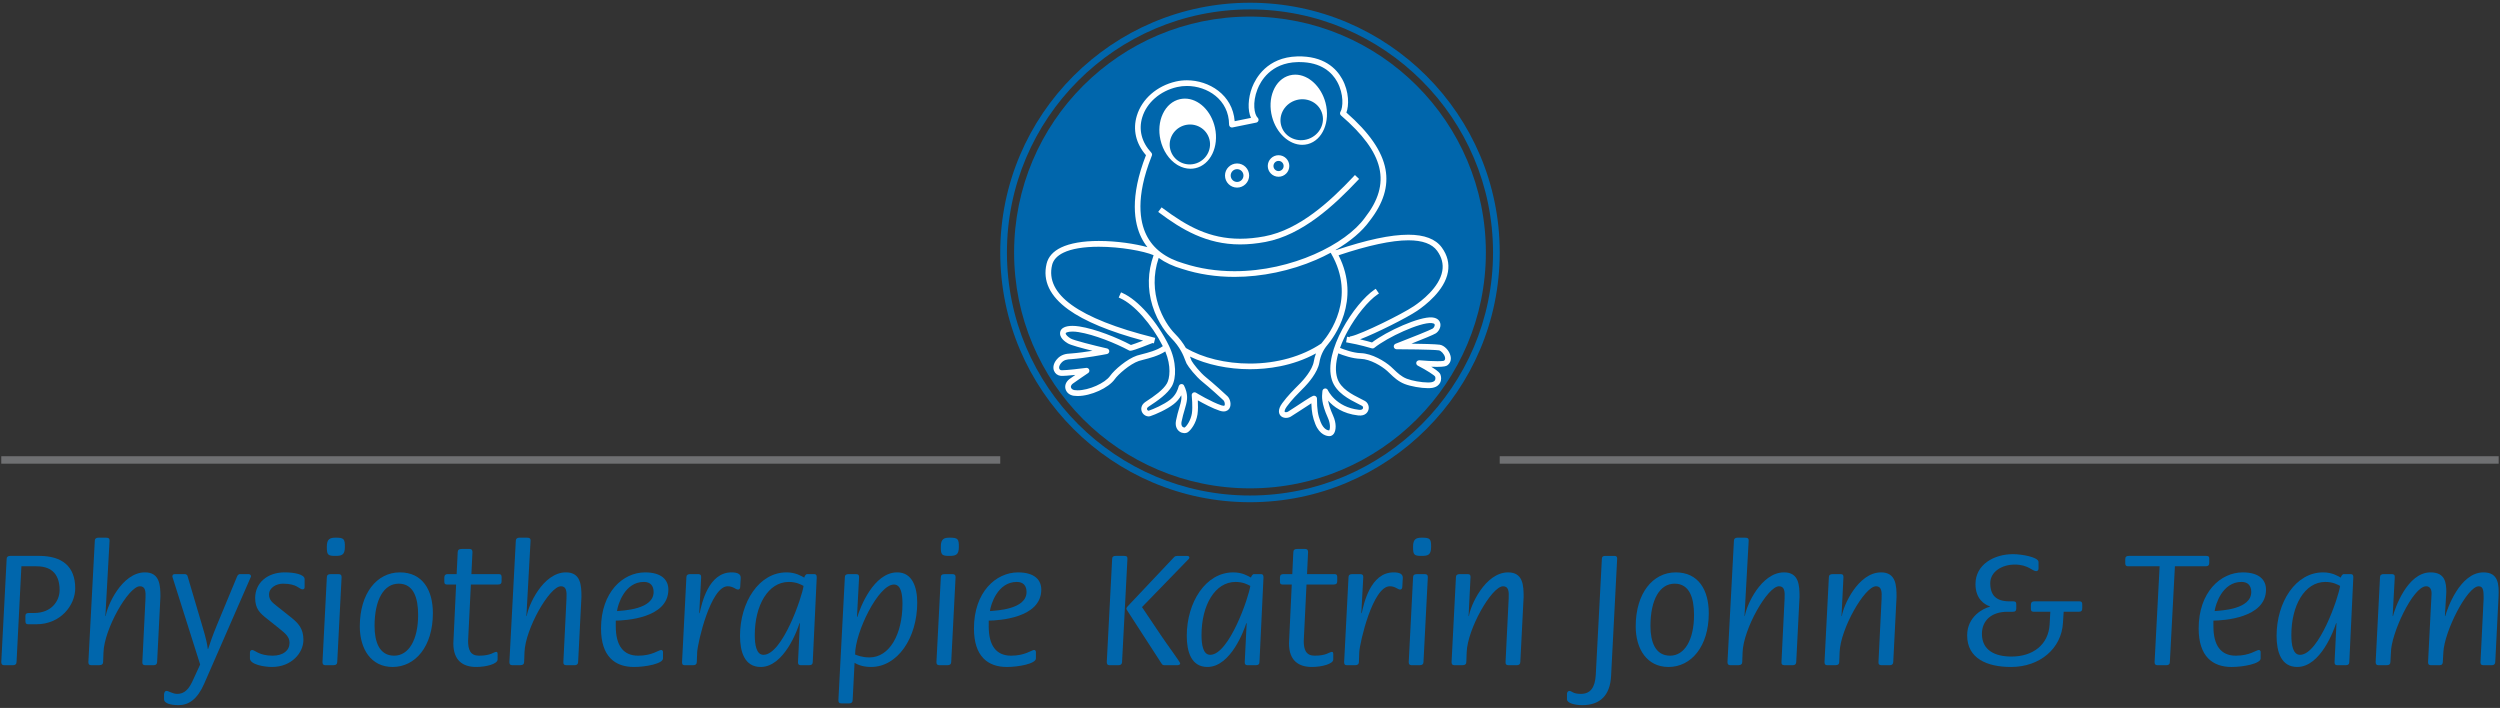 <?xml version="1.0" encoding="utf-8"?>
<!-- Generator: Adobe Illustrator 15.0.2, SVG Export Plug-In . SVG Version: 6.00 Build 0)  -->
<!DOCTYPE svg PUBLIC "-//W3C//DTD SVG 1.1//EN" "http://www.w3.org/Graphics/SVG/1.1/DTD/svg11.dtd">
<svg version="1.1" id="Ebene_1" xmlns="http://www.w3.org/2000/svg" xmlns:xlink="http://www.w3.org/1999/xlink" x="0px" y="0px"
	 width="283.475px" height="80.27px" viewBox="0 0 283.475 80.27" enable-background="new 0 0 283.475 80.27" xml:space="preserve">
<rect x="0" y="0" width="283.475" height="80.27" fill="#333333" stroke="none"/>
<g>
	<g>
		<rect x="0.145" y="51.731" fill="#6F7072" width="113.272" height="0.846"/>
		<rect x="170.053" y="51.731" fill="#6F7072" width="113.272" height="0.846"/>
	</g>
	<g>
		<g>
			<path fill="#0066AC" d="M0.755,63.365c0-0.216,0.139-0.333,0.414-0.333h3.267c2.598,0,4.093,1.18,4.093,3.681
				c0,1.889-1.633,4.072-4.409,4.072H3.235c-0.334,0-0.354-0.156-0.354-0.412v-0.532c0-0.235,0.118-0.335,0.412-0.335h0.572
				c2.008,0,2.894-1.396,2.894-2.597c0-1.595-0.729-2.697-2.598-2.697H2.427L1.876,75.057c0,0.236-0.138,0.373-0.413,0.373H0.519
				c-0.315,0-0.374-0.156-0.374-0.373L0.755,63.365z"/>
			<path fill="#0066AC" d="M10.751,61.299c0-0.195,0.138-0.334,0.414-0.334h0.826c0.354,0,0.433,0.118,0.433,0.334l-0.473,8.523
				l0.04,0.039c0.137-1.122,1.811-4.96,4.448-4.96c1.693,0,1.751,1.496,1.751,2.774l-0.374,7.381c0,0.236-0.138,0.373-0.394,0.373
				h-0.885c-0.395,0-0.395-0.176-0.395-0.373l0.355-7.184c0.04-0.787,0-1.396-0.629-1.396c-1.3,0-4.054,4.859-4.133,7.496
				l-0.041,1.084c0,0.236-0.137,0.373-0.471,0.373h-0.828c-0.334,0-0.373-0.156-0.373-0.373L10.751,61.299z"/>
			<path fill="#0066AC" d="M23.148,77.536c-0.788,1.79-1.771,2.42-2.913,2.42c-0.806,0-1.633-0.177-1.633-0.669v-0.592
				c0.02-0.154,0.098-0.353,0.275-0.353c0.257,0,0.669,0.335,1.22,0.335c0.57,0,1.162-0.236,1.692-1.358l0.907-1.968l-3.15-9.958
				c0-0.196,0.059-0.296,0.315-0.296h1.102c0.118,0,0.275,0.1,0.295,0.197l1.751,5.924c0.296,1.004,0.493,1.771,0.552,2.361H23.6
				c0.158-0.512,0.591-1.73,0.945-2.578l2.343-5.647c0.058-0.139,0.176-0.257,0.315-0.257h0.943c0.139,0,0.315,0.039,0.315,0.275
				L23.148,77.536z"/>
			<path fill="#0066AC" d="M33.046,70.038c0.768,0.63,1.359,1.22,1.359,2.52c0,1.476-1.359,3.069-3.563,3.069
				c-0.944,0-2.5-0.295-2.5-0.965v-0.689c0-0.137,0.099-0.273,0.257-0.273c0.274,0,0.787,0.648,2.302,0.648
				c1.24,0,1.929-0.609,1.929-1.455c0-0.689-0.473-1.064-1.201-1.654l-1.358-1.083c-0.768-0.608-1.338-1.101-1.338-2.342
				c0-1.751,1.417-2.912,3.346-2.912c1.062,0,2.262,0.216,2.262,0.767v0.926c0,0.119-0.079,0.235-0.216,0.235
				c-0.412,0-0.59-0.647-2.244-0.647c-0.767,0-1.574,0.471-1.574,1.219c0,0.631,0.354,0.904,0.905,1.339L33.046,70.038z"/>
			<path fill="#0066AC" d="M37.059,65.471c0-0.255,0.138-0.371,0.453-0.371h0.826c0.354,0,0.394,0.156,0.394,0.371l-0.493,9.586
				c0,0.236-0.137,0.373-0.452,0.373h-0.826c-0.354,0-0.394-0.156-0.394-0.373L37.059,65.471z M37.059,61.99
				c0-0.886,0.354-1.024,1.023-1.024c0.926,0,1.024,0.157,1.024,1.043c0,0.965-0.393,1.024-1.122,1.024
				C37.138,63.032,37.059,62.873,37.059,61.99"/>
			<path fill="#0066AC" d="M40.798,71.022c0-3.739,1.929-6.12,4.547-6.12c2.558,0,3.739,1.987,3.739,4.625
				c0,3.799-2.007,6.101-4.566,6.101C42.097,75.627,40.798,73.619,40.798,71.022 M44.695,74.348c1.634,0,2.716-1.771,2.716-4.625
				c0-1.928-0.512-3.541-2.204-3.541c-1.673,0-2.736,1.79-2.736,4.801C42.471,72.754,43.002,74.348,44.695,74.348"/>
			<path fill="#0066AC" d="M56.423,74.781c0,0.511-1.317,0.846-2.42,0.846c-1.517,0-2.598-0.728-2.598-2.676l0.314-6.672h-1.004
				c-0.333,0-0.333-0.158-0.333-0.374v-0.435c0-0.255,0.138-0.373,0.394-0.373h1.003l0.119-2.461c0-0.273,0.137-0.393,0.471-0.393
				h0.827c0.335,0,0.375,0.158,0.375,0.393l-0.119,2.461h3.071c0.334,0,0.354,0.158,0.354,0.373v0.435
				c0,0.255-0.117,0.374-0.414,0.374h-3.07l-0.315,6.396c0,1.004,0.255,1.673,1.24,1.673c1.377,0,1.654-0.432,1.968-0.432
				c0.098,0,0.137,0.117,0.137,0.216V74.781z"/>
			<path fill="#0066AC" d="M58.489,61.299c0-0.195,0.138-0.334,0.413-0.334h0.827c0.354,0,0.433,0.118,0.433,0.334l-0.472,8.523
				l0.04,0.039c0.138-1.122,1.81-4.96,4.447-4.96c1.693,0,1.753,1.496,1.753,2.774l-0.375,7.381c0,0.236-0.137,0.373-0.394,0.373
				h-0.885c-0.394,0-0.394-0.176-0.394-0.373l0.353-7.184c0.041-0.787,0-1.396-0.629-1.396c-1.298,0-4.055,4.859-4.133,7.496
				l-0.04,1.084c0,0.236-0.137,0.373-0.472,0.373h-0.826c-0.334,0-0.374-0.156-0.374-0.373L58.489,61.299z"/>
			<path fill="#0066AC" d="M69.823,71.022c0,2.145,0.826,3.326,2.54,3.326c1.593,0,2.322-0.648,2.617-0.648
				c0.118,0,0.197,0.117,0.197,0.235v0.728c0,0.592-1.969,0.965-3.288,0.965c-2.165,0-3.739-1.2-3.739-4.369
				c0-4.113,2.479-6.356,4.999-6.356c1.928,0,2.637,0.905,2.637,1.949c0,3.246-4.861,3.503-5.963,3.522V71.022z M69.961,69.289
				c0.688-0.059,4.152-0.176,4.152-2.164c0-0.688-0.354-1.141-1.102-1.141C70.827,65.985,70.06,68.542,69.961,69.289"/>
			<path fill="#0066AC" d="M77.83,65.471c0-0.255,0.139-0.373,0.414-0.373h0.866c0.374,0,0.393,0.158,0.393,0.373l-0.215,4.035
				l0.04,0.041c0.236-1.083,0.984-4.646,3.621-4.646c0.669,0,1.043,0.177,1.043,0.61l-0.059,1.043c0,0.158-0.098,0.296-0.237,0.296
				c-0.294,0-0.551-0.374-1.18-0.374c-1.93,0-3.405,6.356-3.464,7.496l-0.041,1.084c0,0.236-0.137,0.373-0.432,0.373h-0.886
				c-0.335,0-0.355-0.156-0.355-0.373L77.83,65.471z"/>
			<path fill="#0066AC" d="M90.701,70.688l-0.04-0.04c-0.216,0.729-1.752,4.979-4.408,4.979c-1.831,0-2.342-1.732-2.342-3.522
				c0-3.818,2.146-7.203,5.274-7.203c1.042,0,1.673,0.413,2.007,0.591c0.04-0.158,0.177-0.395,0.334-0.395h0.748
				c0.316,0,0.334,0.158,0.334,0.395l-0.451,9.564c0,0.236-0.119,0.373-0.433,0.373H90.84c-0.336,0-0.355-0.176-0.355-0.373
				L90.701,70.688z M86.568,74.25c2.145,0,4.388-6.574,4.546-7.813c-0.295-0.157-0.808-0.452-1.672-0.452
				c-2.343,0-3.858,2.656-3.858,6.021C85.584,73.11,85.761,74.25,86.568,74.25"/>
			<path fill="#0066AC" d="M95.797,65.471c0-0.255,0.138-0.373,0.413-0.373h0.827c0.335,0,0.374,0.139,0.374,0.373l-0.235,4.449
				l0.039,0.04c0.294-1.024,1.83-5.059,4.526-5.059c1.713,0,2.264,1.692,2.264,3.425c0,4.034-2.244,7.301-5.236,7.301
				c-1.102,0-1.711-0.373-1.869-0.473l-0.216,4.213c0,0.256-0.139,0.394-0.414,0.394h-0.827c-0.314,0-0.375-0.138-0.375-0.394
				L95.797,65.471z M98.591,74.545c2.263,0,3.74-2.617,3.74-6.082c0-1.121-0.177-2.184-0.964-2.184
				c-1.771,0-4.409,5.412-4.409,7.932C97.135,74.288,97.725,74.545,98.591,74.545"/>
			<path fill="#0066AC" d="M106.679,65.471c0-0.255,0.137-0.371,0.451-0.371h0.828c0.354,0,0.393,0.156,0.393,0.371l-0.492,9.586
				c0,0.236-0.138,0.373-0.453,0.373h-0.827c-0.354,0-0.395-0.156-0.395-0.373L106.679,65.471z M106.679,61.99
				c0-0.886,0.354-1.024,1.023-1.024c0.925,0,1.023,0.157,1.023,1.043c0,0.965-0.394,1.024-1.121,1.024
				C106.757,63.032,106.679,62.873,106.679,61.99"/>
			<path fill="#0066AC" d="M112.11,71.022c0,2.145,0.826,3.326,2.539,3.326c1.594,0,2.322-0.648,2.617-0.648
				c0.119,0,0.197,0.117,0.197,0.235v0.728c0,0.592-1.968,0.965-3.287,0.965c-2.165,0-3.739-1.2-3.739-4.369
				c0-4.113,2.48-6.356,4.999-6.356c1.928,0,2.636,0.905,2.636,1.949c0,3.246-4.86,3.503-5.961,3.522V71.022z M112.247,69.289
				c0.688-0.059,4.153-0.176,4.153-2.164c0-0.688-0.354-1.141-1.103-1.141C113.113,65.985,112.345,68.542,112.247,69.289"/>
		</g>
		<g>
			<path fill="#0066AC" d="M126.106,63.387c0-0.257,0.138-0.354,0.414-0.354h0.944c0.335,0,0.375,0.117,0.375,0.354l-0.609,11.67
				c0,0.236-0.139,0.373-0.414,0.373h-0.945c-0.334,0-0.373-0.156-0.373-0.373L126.106,63.387z M127.819,69.231
				c-0.06-0.078-0.098-0.176-0.098-0.236c0-0.059,0.078-0.157,0.137-0.235l5.295-5.609c0.079-0.078,0.216-0.117,0.333-0.117h1.143
				c0.137,0,0.235,0.079,0.235,0.196c0,0.099-0.138,0.217-0.196,0.275l-5.177,5.333l2.087,3.11c0.747,1.121,2.244,3.129,2.244,3.268
				c0,0.137-0.139,0.215-0.354,0.215h-1.418c-0.137,0-0.274-0.059-0.333-0.176L127.819,69.231z"/>
			<path fill="#0066AC" d="M141.358,70.688l-0.039-0.04c-0.217,0.729-1.752,4.979-4.409,4.979c-1.831,0-2.342-1.732-2.342-3.522
				c0-3.818,2.145-7.203,5.274-7.203c1.043,0,1.673,0.413,2.008,0.591c0.039-0.158,0.177-0.395,0.334-0.395h0.748
				c0.314,0,0.335,0.158,0.335,0.395l-0.454,9.564c0,0.236-0.116,0.373-0.432,0.373h-0.886c-0.334,0-0.354-0.176-0.354-0.373
				L141.358,70.688z M137.225,74.25c2.145,0,4.389-6.574,4.546-7.813c-0.295-0.157-0.808-0.452-1.673-0.452
				c-2.342,0-3.858,2.656-3.858,6.021C136.24,73.11,136.418,74.25,137.225,74.25"/>
			<path fill="#0066AC" d="M151.177,74.781c0,0.511-1.319,0.846-2.422,0.846c-1.515,0-2.597-0.728-2.597-2.676l0.314-6.672h-1.004
				c-0.335,0-0.335-0.158-0.335-0.374v-0.435c0-0.255,0.138-0.373,0.393-0.373h1.006l0.117-2.461c0-0.273,0.138-0.393,0.473-0.393
				h0.826c0.334,0,0.373,0.158,0.373,0.393l-0.117,2.461h3.071c0.332,0,0.354,0.158,0.354,0.373v0.435
				c0,0.255-0.118,0.374-0.413,0.374h-3.071l-0.314,6.396c0,1.004,0.256,1.673,1.24,1.673c1.378,0,1.653-0.432,1.969-0.432
				c0.098,0,0.138,0.117,0.138,0.216V74.781z"/>
			<path fill="#0066AC" d="M152.907,65.471c0-0.255,0.137-0.373,0.412-0.373h0.866c0.374,0,0.395,0.158,0.395,0.373l-0.218,4.035
				l0.04,0.041c0.236-1.083,0.983-4.646,3.621-4.646c0.67,0,1.042,0.177,1.042,0.61l-0.058,1.043c0,0.158-0.1,0.296-0.236,0.296
				c-0.295,0-0.552-0.374-1.181-0.374c-1.929,0-3.405,6.356-3.464,7.496l-0.039,1.084c0,0.236-0.138,0.373-0.434,0.373h-0.886
				c-0.334,0-0.354-0.156-0.354-0.373L152.907,65.471z"/>
			<path fill="#0066AC" d="M160.228,65.471c0-0.255,0.137-0.371,0.452-0.371h0.826c0.354,0,0.394,0.156,0.394,0.371l-0.492,9.586
				c0,0.236-0.137,0.373-0.452,0.373h-0.827c-0.354,0-0.393-0.156-0.393-0.373L160.228,65.471z M160.228,61.99
				c0-0.886,0.354-1.024,1.022-1.024c0.925,0,1.024,0.157,1.024,1.043c0,0.965-0.395,1.024-1.122,1.024
				C160.306,63.032,160.228,62.873,160.228,61.99"/>
			<path fill="#0066AC" d="M165.087,65.471c0-0.255,0.138-0.373,0.434-0.373h0.845c0.375,0,0.375,0.158,0.375,0.373l-0.217,4.352
				l0.04,0.039c0.137-1.122,1.81-4.96,4.447-4.96c1.692,0,1.753,1.496,1.753,2.774l-0.375,7.381c0,0.236-0.138,0.373-0.393,0.373
				h-0.887c-0.394,0-0.394-0.176-0.394-0.373l0.354-7.184c0.04-0.787,0-1.396-0.629-1.396c-1.3,0-4.055,4.861-4.133,7.496
				l-0.04,1.084c0,0.236-0.138,0.373-0.472,0.373h-0.826c-0.334,0-0.375-0.156-0.375-0.373L165.087,65.471z"/>
			<path fill="#0066AC" d="M182.679,76.69c-0.118,2.088-1.181,3.267-3.267,3.267c-0.808,0-1.732-0.215-1.732-0.669v-0.648
				c0.021-0.137,0.098-0.296,0.275-0.296c0.296,0,0.354,0.335,1.3,0.335c1.062,0,1.613-0.689,1.691-2.186l0.689-13.105
				c0-0.257,0.118-0.354,0.375-0.354h1.023c0.314,0,0.353,0.157,0.334,0.354L182.679,76.69z"/>
			<path fill="#0066AC" d="M185.473,71.022c0-3.739,1.929-6.12,4.546-6.12c2.559,0,3.739,1.987,3.739,4.625
				c0,3.799-2.007,6.101-4.564,6.101C186.772,75.627,185.473,73.619,185.473,71.022 M189.37,74.348c1.633,0,2.716-1.771,2.716-4.625
				c0-1.928-0.512-3.541-2.204-3.541c-1.672,0-2.737,1.79-2.737,4.801C187.145,72.754,187.677,74.348,189.37,74.348"/>
			<path fill="#0066AC" d="M196.611,61.299c0-0.195,0.138-0.334,0.413-0.334h0.827c0.354,0,0.433,0.118,0.433,0.334l-0.473,8.523
				l0.04,0.039c0.137-1.122,1.811-4.96,4.447-4.96c1.692,0,1.751,1.496,1.751,2.774l-0.374,7.381c0,0.236-0.137,0.373-0.394,0.373
				h-0.885c-0.394,0-0.394-0.176-0.394-0.373l0.354-7.184c0.039-0.787,0-1.396-0.63-1.396c-1.298,0-4.055,4.859-4.133,7.496
				l-0.04,1.084c0,0.236-0.137,0.373-0.472,0.373h-0.826c-0.335,0-0.375-0.156-0.375-0.373L196.611,61.299z"/>
			<path fill="#0066AC" d="M207.374,65.471c0-0.255,0.138-0.373,0.434-0.373h0.846c0.374,0,0.374,0.158,0.374,0.373l-0.217,4.352
				l0.039,0.039c0.139-1.122,1.812-4.96,4.448-4.96c1.693,0,1.752,1.496,1.752,2.774l-0.374,7.381c0,0.236-0.138,0.373-0.395,0.373
				h-0.885c-0.394,0-0.394-0.176-0.394-0.373l0.354-7.184c0.04-0.787,0-1.396-0.629-1.396c-1.299,0-4.055,4.861-4.133,7.496
				l-0.04,1.084c0,0.236-0.138,0.373-0.473,0.373h-0.826c-0.334,0-0.373-0.156-0.373-0.373L207.374,65.471z"/>
			<path fill="#0066AC" d="M233.921,70.61c-0.157,2.933-2.637,5.018-5.885,5.018c-2.736,0-4.979-0.965-4.979-3.582
				c0-2.145,1.831-3.07,2.577-3.247v-0.039c-0.59-0.217-1.633-0.808-1.633-2.538c0-2.226,2.125-3.386,4.252-3.386
				c0.983,0,2.895,0.335,2.895,0.886v0.766c0,0.139-0.1,0.277-0.257,0.277c-0.453,0-0.906-0.748-2.441-0.748
				c-1.475,0-2.775,0.826-2.775,2.105c0,1.398,0.689,2.066,2.186,2.066h0.411c0.355,0,0.355,0.178,0.355,0.414v0.354
				c0,0.295-0.098,0.414-0.412,0.414h-0.61c-1.792,0-2.874,1.004-2.874,2.5c0,1.869,1.478,2.578,3.346,2.578
				c2.441,0,4.192-1.338,4.331-3.642l0.078-1.437h-1.851c-0.354,0-0.354-0.177-0.354-0.414v-0.354c0-0.297,0.138-0.414,0.414-0.414
				h5.077c0.334,0,0.334,0.198,0.334,0.414v0.354c0,0.295-0.099,0.414-0.394,0.414h-1.713L233.921,70.61z"/>
			<path fill="#0066AC" d="M244.88,64.212h-3.543c-0.335,0-0.354-0.177-0.354-0.394v-0.413c0-0.275,0.138-0.373,0.413-0.373h8.759
				c0.334,0,0.354,0.138,0.354,0.354v0.453c0,0.234-0.119,0.372-0.413,0.372h-3.483l-0.572,10.845c0,0.256-0.137,0.373-0.413,0.373
				h-0.945c-0.332,0-0.373-0.156-0.373-0.373L244.88,64.212z"/>
			<path fill="#0066AC" d="M250.98,71.022c0,2.145,0.827,3.326,2.539,3.326c1.594,0,2.322-0.648,2.618-0.648
				c0.117,0,0.197,0.117,0.197,0.235v0.728c0,0.592-1.971,0.965-3.288,0.965c-2.164,0-3.74-1.2-3.74-4.369
				c0-4.113,2.481-6.356,5-6.356c1.929,0,2.637,0.905,2.637,1.949c0,3.246-4.861,3.503-5.963,3.522V71.022z M251.116,69.289
				c0.69-0.059,4.154-0.176,4.154-2.164c0-0.688-0.354-1.141-1.104-1.141C251.984,65.985,251.216,68.542,251.116,69.289"/>
			<path fill="#0066AC" d="M264.932,70.688l-0.039-0.04c-0.217,0.729-1.752,4.979-4.408,4.979c-1.831,0-2.343-1.732-2.343-3.522
				c0-3.818,2.145-7.203,5.274-7.203c1.043,0,1.673,0.413,2.007,0.591c0.04-0.158,0.177-0.395,0.334-0.395h0.748
				c0.315,0,0.336,0.158,0.336,0.395l-0.453,9.564c0,0.236-0.119,0.373-0.433,0.373h-0.886c-0.335,0-0.354-0.176-0.354-0.373
				L264.932,70.688z M260.799,74.25c2.145,0,4.388-6.574,4.546-7.813c-0.296-0.157-0.807-0.452-1.672-0.452
				c-2.343,0-3.857,2.656-3.857,6.021C259.816,73.11,259.992,74.25,260.799,74.25"/>
			<path fill="#0066AC" d="M282.938,75.057c0,0.236-0.139,0.373-0.394,0.373h-0.887c-0.393,0-0.393-0.176-0.393-0.373l0.355-7.184
				c0-0.768,0-1.396-0.552-1.396c-1.299,0-3.897,5.076-4.016,7.496l-0.06,1.084c0,0.236-0.117,0.373-0.394,0.373h-0.904
				c-0.355,0-0.374-0.176-0.374-0.373l0.394-7.695c0.02-0.532-0.177-0.885-0.61-0.885c-1.495,0-3.996,5.412-3.996,7.518
				l-0.059,1.062c0,0.256-0.137,0.373-0.472,0.373h-0.827c-0.334,0-0.373-0.156-0.373-0.373l0.492-9.586
				c0-0.255,0.138-0.373,0.413-0.373h0.847c0.413,0,0.413,0.158,0.413,0.373l-0.237,4.352l0.039,0.039
				c0.179-0.789,1.595-4.96,4.252-4.96c1.692,0,1.791,1.2,1.791,2.264l-0.158,2.657l0.039,0.039c0.217-0.807,1.654-4.96,4.33-4.96
				c1.713,0,1.772,1.358,1.713,2.774L282.938,75.057z"/>
		</g>
	</g>
	<g>
		<g>
			<circle fill="#0066AC" cx="141.736" cy="28.627" r="26.747"/>
			<g>
				<path fill="#FFFFFF" d="M143.752,18.821c0,0.674,0.548,1.221,1.221,1.221c0.674,0,1.222-0.547,1.222-1.221
					c0-0.673-0.548-1.221-1.222-1.221C144.3,17.6,143.752,18.148,143.752,18.821z M144.398,18.821c0-0.318,0.259-0.577,0.575-0.577
					c0.319,0,0.578,0.258,0.578,0.577s-0.259,0.578-0.578,0.578C144.656,19.399,144.398,19.139,144.398,18.821z"/>
				<path fill="#FFFFFF" d="M141.642,19.904c0-0.754-0.615-1.369-1.369-1.369c-0.757,0-1.371,0.614-1.371,1.369
					c0,0.756,0.614,1.369,1.371,1.369C141.028,21.273,141.642,20.659,141.642,19.904z M140.997,19.904
					c0,0.4-0.324,0.727-0.723,0.727c-0.401,0-0.727-0.326-0.727-0.727c0-0.399,0.326-0.724,0.727-0.724
					C140.673,19.18,140.997,19.504,140.997,19.904z"/>
				<path fill="#FFFFFF" d="M143.486,27.435c-1.015,0.188-1.956,0.28-2.876,0.28c-3.821,0-6.647-1.718-9.131-3.574l-0.15-0.113
					l0.386-0.516l0.149,0.111c2.769,2.069,5.316,3.447,8.758,3.447c0.877,0,1.777-0.088,2.749-0.269
					c4.001-0.747,7.521-4.036,10.138-6.819l0.127-0.136l0.471,0.442l-0.129,0.137C151.291,23.279,147.673,26.654,143.486,27.435z"/>
				<path fill="#FFFFFF" d="M119.799,40.787c-0.334,0.416-0.438,0.875-0.285,1.258c0.125,0.312,0.398,0.523,0.734,0.569
					c0.243,0.032,0.997-0.032,1.684-0.104c-0.354,0.242-0.579,0.402-0.673,0.476c-0.383,0.296-0.549,0.713-0.445,1.112
					c0.107,0.41,0.464,0.707,0.931,0.776c0.138,0.021,0.287,0.031,0.439,0.031c1.511,0,3.525-0.917,4.229-1.923
					c0.358-0.51,1.692-1.705,2.717-2.051c0.11-0.037,0.288-0.083,0.492-0.135c0.67-0.169,1.753-0.444,2.508-0.951
					c0.7,1.672,0.505,3.074,0.188,3.628c-0.417,0.729-1.407,1.432-2.415,2.084c-0.547,0.355-0.563,0.854-0.409,1.173
					c0.175,0.364,0.604,0.57,0.951,0.453c0.604-0.2,1.854-0.747,2.639-1.358c0.358-0.277,0.645-0.615,0.86-1.006
					c0.017,0.125,0.022,0.255,0.01,0.39c-0.028,0.333-0.132,0.683-0.252,1.085c-0.115,0.39-0.246,0.832-0.356,1.398
					c-0.153,0.788,0.251,1.146,0.431,1.264c0.291,0.188,0.683,0.209,0.923,0.044c0.334-0.232,0.924-0.985,1.084-2.017
					c0.073-0.476,0.061-1.113,0.036-1.592c0.626,0.355,1.685,0.925,2.503,1.189c0.152,0.049,0.295,0.074,0.423,0.074
					c0.389,0,0.58-0.218,0.658-0.347c0.252-0.411,0.094-1.063-0.213-1.37c-0.215-0.215-1.709-1.566-2.442-2.152
					c-0.677-0.541-1.475-1.574-1.631-1.865c-0.032-0.062-0.068-0.159-0.114-0.284c-0.022-0.057-0.046-0.125-0.075-0.203
					c1.891,0.913,4.335,1.431,6.795,1.431c1.96,0,4.803-0.32,7.492-1.792c-0.111,0.294-0.193,0.599-0.245,0.915
					c-0.165,0.979-1.187,2.102-1.495,2.422c-0.078,0.08-0.17,0.175-0.276,0.28c-0.492,0.494-1.215,1.216-1.806,2.024
					c-0.569,0.775-0.37,1.219-0.2,1.414c0.25,0.287,0.745,0.342,1.148,0.124c0.101-0.052,0.414-0.259,0.92-0.591
					c0.437-0.287,1.03-0.68,1.43-0.928c0.033,0.983,0.154,1.606,0.448,2.346c0.507,1.276,1.351,1.375,1.599,1.375
					c0.205,0,0.395-0.109,0.52-0.305c0.238-0.368,0.3-1.139-0.101-2.024c-0.347-0.769-0.5-1.308-0.564-1.697
					c0.596,0.677,1.654,1.481,3.408,1.68c0.878,0.101,1.108-0.453,1.159-0.614c0.126-0.395-0.049-0.84-0.404-1.033
					c-0.144-0.08-0.31-0.162-0.486-0.251c-0.949-0.479-2.251-1.132-2.632-2.307c-0.246-0.766-0.21-1.718,0.107-2.835
					c0.554,0.226,1.594,0.596,2.534,0.622c1.105,0.031,2.395,0.829,2.994,1.359c0.105,0.094,0.211,0.195,0.324,0.305
					c0.446,0.428,0.946,0.906,1.679,1.191c0.665,0.261,1.849,0.471,2.635,0.471c0.202,0,0.376-0.013,0.517-0.039
					c0.507-0.095,0.745-0.358,0.855-0.564c0.183-0.344,0.134-0.736,0.034-0.967c-0.034-0.084-0.129-0.306-1.024-0.86
					c0.232,0.009,0.445,0.015,0.634,0.015c0.825,0,1.056-0.088,1.164-0.162c0.351-0.24,0.489-0.636,0.381-1.084
					c-0.147-0.617-0.711-1.198-1.23-1.268c-0.518-0.068-1.984-0.101-3.209-0.117c1.261-0.498,2.512-1.01,2.762-1.167
					c0.338-0.213,0.623-0.705,0.512-1.157c-0.043-0.177-0.218-0.593-0.919-0.653c-1.425-0.125-5.152,1.56-6.82,2.839
					c-0.242-0.069-0.739-0.209-1.353-0.354c1.839-0.704,5.293-2.438,6.463-3.227c0.928-0.625,3.127-2.306,3.501-4.409
					c0.171-0.97-0.062-1.905-0.698-2.78c-0.697-0.959-1.97-1.447-3.786-1.447c-2.023,0-4.715,0.573-8.227,1.755l-0.019-0.032
					c1.665-0.976,3.008-2.112,3.832-3.263c1.583-2.022,2.18-3.95,1.817-5.888c-0.382-2.042-1.832-4.145-4.433-6.422
					c0.296-0.768,0.333-2.351-0.484-3.816c-0.666-1.199-2.09-2.63-5.085-2.552c-3.428,0.095-4.72,2.477-5.115,3.496
					c-0.482,1.244-0.529,2.644-0.135,3.473l-1.849,0.378c-0.229-3.016-2.926-4.64-5.415-4.64c-0.429,0-0.851,0.047-1.251,0.138
					c-2.151,0.494-3.847,1.976-4.425,3.869c-0.484,1.58-0.117,3.168,1.033,4.485c-1.877,4.787-1.326,7.719-0.528,9.336
					c0.19,0.388,0.422,0.754,0.693,1.093c-1.344-0.368-3.432-0.703-5.52-0.703c-1.787,0-3.265,0.257-4.274,0.744
					c-0.901,0.434-1.453,1.053-1.641,1.841c-0.462,1.93,0.371,3.678,2.476,5.197c1.823,1.315,4.67,2.497,8.473,3.516
					c-0.667,0.257-1.187,0.444-1.382,0.498c-1.595-0.844-4.003-1.811-5.853-2.102c-0.277-0.044-0.538-0.065-0.779-0.065
					c-0.785,0-1.275,0.231-1.383,0.651c-0.175,0.699,0.6,1.178,0.855,1.334c0.311,0.194,1.559,0.534,2.798,0.841
					c-0.735,0.118-1.647,0.246-2.437,0.305l-0.092,0.006C120.954,40.111,120.306,40.153,119.799,40.787z M123.157,41.715
					c-0.566,0.074-2.162,0.266-2.709,0.266c-0.049,0-0.088-0.001-0.114-0.005c-0.102-0.014-0.186-0.076-0.22-0.168
					c-0.065-0.159,0.005-0.391,0.188-0.618c0.329-0.412,0.728-0.438,1.08-0.459l0.102-0.006c1.603-0.12,3.638-0.506,4.029-0.582
					c0.161-0.032,0.265-0.159,0.269-0.312c0.002-0.152-0.104-0.286-0.25-0.32c-1.519-0.348-3.801-0.926-4.119-1.124
					c-0.287-0.177-0.617-0.431-0.567-0.628c0.017-0.027,0.216-0.164,0.764-0.164c0.204,0,0.429,0.02,0.672,0.058
					c1.804,0.285,4.241,1.278,5.74,2.083c0.036,0.017,0.079,0.036,0.149,0.036c0.163,0,0.581-0.107,2.51-0.875l0.16,0.035
					l0.154-0.62l-0.182-0.047c-4.248-1.061-7.374-2.3-9.292-3.683c-1.874-1.352-2.622-2.874-2.226-4.524
					c0.142-0.59,0.576-1.065,1.293-1.41c0.909-0.44,2.292-0.671,3.994-0.671c2.487,0,5.108,0.488,6.225,0.959
					c-0.672,1.893-0.718,3.814-0.134,5.715c0.628,2.055,1.759,3.304,2.091,3.638c1.081,1.089,1.441,2.055,1.634,2.573
					c0.059,0.155,0.102,0.271,0.15,0.362c0.206,0.386,1.045,1.466,1.796,2.067c0.718,0.573,2.178,1.893,2.39,2.104
					c0.125,0.126,0.193,0.455,0.117,0.58c-0.006,0.009-0.021,0.036-0.108,0.036c-0.06,0-0.137-0.015-0.223-0.042
					c-1.151-0.373-2.883-1.428-2.901-1.439c-0.051-0.03-0.11-0.047-0.168-0.047c-0.061,0-0.12,0.018-0.171,0.049
					c-0.105,0.066-0.162,0.184-0.149,0.307c0.001,0.014,0.132,1.304,0.015,2.047c-0.114,0.736-0.554,1.405-0.815,1.588
					c0.007-0.005-0.007,0-0.03,0c-0.027,0-0.097-0.007-0.174-0.056c-0.206-0.134-0.183-0.435-0.15-0.601
					c0.106-0.535,0.232-0.963,0.343-1.338c0.129-0.441,0.241-0.818,0.277-1.211c0.06-0.684-0.207-1.281-0.307-1.477
					c-0.042-0.145-0.151-0.236-0.294-0.244h-0.001c-0.271,0-0.336,0.226-0.363,0.324c-0.065,0.228-0.26,0.915-0.944,1.447
					c-0.722,0.562-1.885,1.067-2.446,1.255c-0.05,0.003-0.129-0.045-0.167-0.121c-0.057-0.121,0.003-0.239,0.18-0.354
					c1.074-0.696,2.135-1.455,2.623-2.304c0.511-0.895,0.561-2.762-0.332-4.597c-1.331-2.727-3.494-5.183-5.262-5.971l-0.17-0.076
					l-0.263,0.588l0.171,0.077c1.585,0.706,3.558,2.929,4.831,5.437c-0.651,0.478-1.729,0.751-2.388,0.919
					c-0.232,0.058-0.414,0.105-0.541,0.148c-1.13,0.381-2.577,1.632-3.039,2.292c-0.58,0.832-2.412,1.647-3.697,1.647
					c-0.122,0-0.239-0.008-0.346-0.023c-0.208-0.031-0.362-0.147-0.404-0.302c-0.051-0.197,0.113-0.362,0.216-0.44
					c0.268-0.206,1.715-1.183,1.73-1.192c0.124-0.084,0.174-0.241,0.121-0.381c-0.047-0.125-0.168-0.209-0.301-0.209L123.157,41.715
					z M145.679,46.707c-0.037-0.044-0.03-0.251,0.231-0.611c0.565-0.771,1.265-1.471,1.729-1.935l0.046-0.046
					c0.097-0.096,0.183-0.184,0.254-0.258c0.342-0.355,1.474-1.603,1.667-2.762c0.123-0.747,0.431-1.412,0.908-1.978
					c0.688-0.812,3.882-5.015,1.266-10.171c3.366-1.126,6.03-1.697,7.921-1.697c1.587,0,2.683,0.401,3.257,1.192
					c0.526,0.727,0.723,1.498,0.583,2.289c-0.328,1.86-2.364,3.409-3.226,3.987c-1.373,0.925-5.913,3.152-7.091,3.407l-0.183,0.04
					l0.015,0.071c-0.043-0.007-0.085-0.015-0.127-0.023l-0.185-0.031l-0.11,0.635l0.184,0.033c1.347,0.233,2.58,0.604,2.716,0.646
					c0.105,0.034,0.22,0.01,0.302-0.056c1.475-1.194,5.198-2.914,6.496-2.805c0.094,0.008,0.316,0.04,0.348,0.164
					c0.031,0.133-0.087,0.369-0.23,0.46c-0.254,0.159-2.356,1.007-4.205,1.72c-0.145,0.057-0.229,0.208-0.202,0.36
					c0.028,0.153,0.163,0.263,0.316,0.263c0.686,0.003,4.02,0.021,4.796,0.125c0.229,0.029,0.604,0.413,0.691,0.777
					c0.057,0.245-0.033,0.344-0.12,0.403c-0.002,0.001-0.122,0.049-0.74,0.049c-0.548,0-1.313-0.039-2.05-0.104
					c-0.163,0.009-0.297,0.094-0.337,0.229c-0.043,0.147,0.024,0.306,0.16,0.377c1.024,0.53,1.883,1.093,1.966,1.241
					c0.045,0.104,0.056,0.284-0.011,0.409c-0.062,0.116-0.199,0.197-0.403,0.235c-0.101,0.019-0.234,0.027-0.393,0.027
					c-0.725,0-1.805-0.191-2.407-0.426c-0.611-0.238-1.062-0.67-1.46-1.051c-0.122-0.117-0.237-0.227-0.35-0.328
					c-0.669-0.593-2.127-1.486-3.405-1.521c-0.859-0.024-1.884-0.403-2.353-0.595c0.271-0.756,0.609-1.432,0.853-1.877
					c0.968-1.777,2.338-3.459,3.406-4.186l0.155-0.104l-0.363-0.533l-0.155,0.104c-2.22,1.512-5.86,7.004-4.812,10.247
					c0.461,1.428,1.961,2.184,2.952,2.684c0.187,0.094,0.337,0.169,0.468,0.24c0.09,0.049,0.133,0.17,0.1,0.275
					c-0.046,0.145-0.219,0.176-0.355,0.176c-0.036,0-0.075-0.002-0.116-0.008c-2.628-0.299-3.502-2.204-3.511-2.224
					c-0.05-0.117-0.165-0.195-0.294-0.195l-0.059,0.007c-0.147,0.027-0.256,0.149-0.264,0.298c-0.003,0.041-0.007,0.08-0.011,0.123
					c-0.051,0.472-0.129,1.224,0.634,2.913c0.296,0.658,0.263,1.23,0.146,1.411c-0.003,0.005-0.005,0.008-0.005,0.008
					c-0.171-0.008-0.635-0.116-0.972-0.967c-0.307-0.772-0.407-1.414-0.41-2.642c0-0.119-0.067-0.23-0.173-0.287
					c-0.029-0.014-0.076-0.041-0.149-0.041c-0.17,0-0.34,0.092-2.099,1.251l-0.062,0.039c-0.359,0.238-0.734,0.483-0.808,0.522
					C145.895,46.763,145.712,46.743,145.679,46.707z M149.826,38.95c-2.188,1.468-5.064,2.275-8.104,2.275
					c-2.725,0-5.364-0.643-7.253-1.764c-0.323-0.569-0.743-1.117-1.249-1.625c-1.243-1.253-3.189-4.632-1.836-8.592
					c0.742,0.533,1.638,0.952,2.666,1.248c1.843,0.6,3.842,0.905,5.934,0.905c3.082,0,6.362-0.687,9.243-1.934
					c0.575-0.25,1.132-0.519,1.658-0.805l0.059,0.1c2.888,5.014-0.262,9.165-0.923,9.944
					C149.954,38.782,149.888,38.866,149.826,38.95z M154.765,24.689c-2.136,2.983-8.246,6.062-14.78,6.062
					c-2.024,0-3.958-0.296-5.744-0.876c-2.061-0.592-3.489-1.677-4.253-3.229c-0.741-1.504-1.246-4.265,0.567-8.862l0.056-0.141
					c0.043-0.114,0.018-0.245-0.065-0.334c-1.093-1.172-1.458-2.595-1.025-4.009c0.513-1.673,2.026-2.986,3.953-3.43
					c0.354-0.081,0.729-0.122,1.107-0.122c2.309,0,4.771,1.538,4.786,4.388c0,0.098,0.043,0.188,0.119,0.25
					c0.059,0.048,0.131,0.071,0.204,0.071l0.066-0.007l2.692-0.548c0.118-0.024,0.211-0.11,0.247-0.225
					c0.033-0.116,0-0.239-0.085-0.323c-0.391-0.377-0.621-1.708-0.029-3.226c0.348-0.9,1.49-3.002,4.533-3.086
					c0.075-0.001,0.149-0.002,0.223-0.002c2.516,0,3.718,1.208,4.281,2.223c0.785,1.41,0.665,2.95,0.375,3.415
					c-0.082,0.137-0.056,0.311,0.064,0.415C156.992,17.34,157.802,20.808,154.765,24.689z"/>
				<path fill="#FFFFFF" d="M150.297,11.642c-0.486-1.841-1.927-3.177-3.422-3.177c-0.216,0-0.431,0.028-0.639,0.083
					c-0.824,0.22-1.485,0.839-1.858,1.749c-0.361,0.876-0.409,1.924-0.14,2.95c0.487,1.84,1.926,3.175,3.422,3.175
					c0.217,0,0.432-0.027,0.64-0.083C149.969,15.897,150.865,13.79,150.297,11.642z M148.395,15.742
					c-1.257,0.459-2.63-0.138-3.067-1.335c-0.439-1.197,0.224-2.538,1.479-2.999c1.256-0.458,2.631,0.139,3.068,1.335
					C150.314,13.941,149.649,15.283,148.395,15.742z"/>
				<path fill="#FFFFFF" d="M137.763,14.47c-0.425-1.905-1.856-3.289-3.407-3.289c-0.186,0-0.371,0.021-0.553,0.06
					c-0.843,0.188-1.535,0.781-1.951,1.67c-0.405,0.861-0.5,1.902-0.271,2.933c0.278,1.25,0.989,2.274,1.883,2.833l0.117,0.069
					c0.439,0.249,0.915,0.388,1.407,0.388c0.189,0,0.374-0.021,0.554-0.061C137.248,18.695,138.243,16.629,137.763,14.47z
					 M135.695,18.503c-1.188,0.434-2.5-0.163-2.928-1.335c-0.429-1.171,0.187-2.473,1.374-2.908c1.19-0.436,2.502,0.163,2.931,1.334
					C137.5,16.765,136.884,18.067,135.695,18.503z"/>
			</g>
		</g>
		<path fill="#0066AC" d="M141.735,56.946c-15.613,0-28.316-12.704-28.316-28.319c0-15.614,12.703-28.317,28.316-28.317
			c15.616,0,28.319,12.703,28.319,28.317C170.054,44.241,157.351,56.946,141.735,56.946z M141.735,1.068
			c-15.195,0-27.559,12.363-27.559,27.559c0,15.198,12.364,27.559,27.559,27.559c15.197,0,27.56-12.361,27.56-27.559
			C169.295,13.431,156.932,1.068,141.735,1.068z"/>
	</g>
</g>
</svg>

